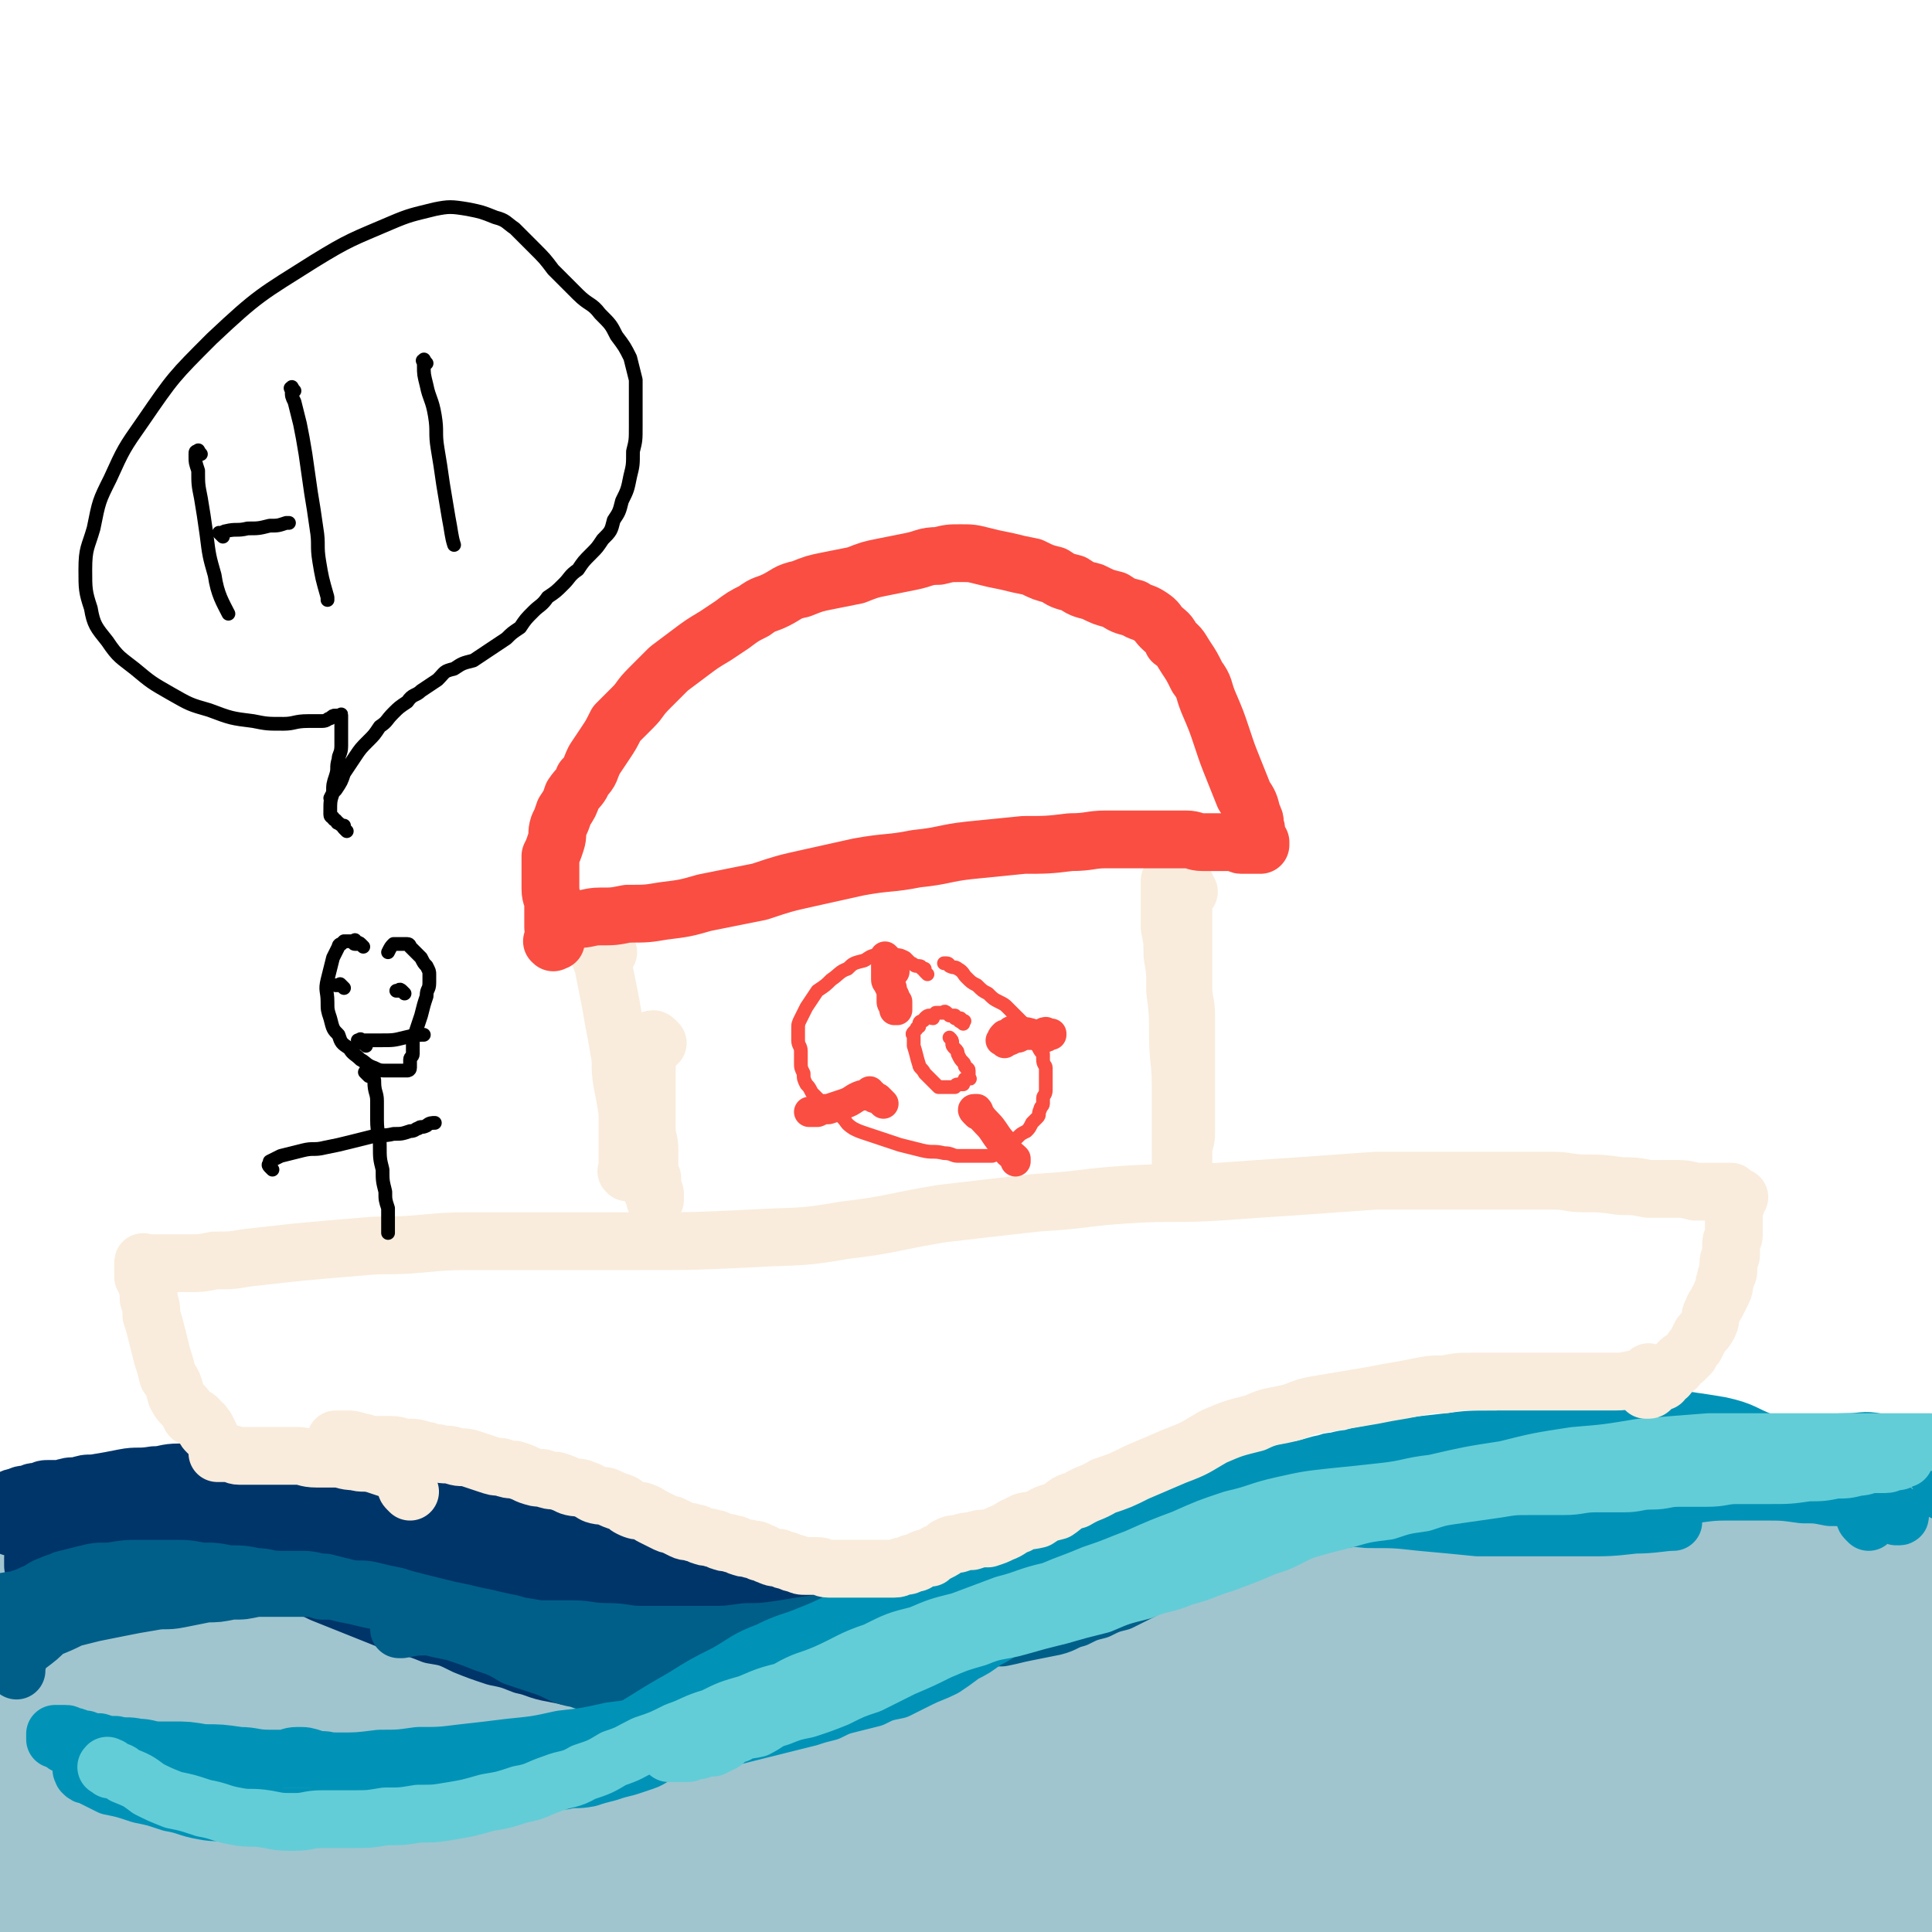<svg viewBox='0 0 702 702' version='1.1' xmlns='http://www.w3.org/2000/svg' xmlns:xlink='http://www.w3.org/1999/xlink'><g fill='none' stroke='#A0C5CF' stroke-width='70' stroke-linecap='round' stroke-linejoin='round'><path d='M17,659c-1,-1 -1,-1 -1,-1 -1,-1 0,-1 0,-1 1,0 1,0 1,-1 3,-4 2,-5 5,-8 4,-5 4,-5 9,-8 5,-3 5,-3 11,-6 5,-2 5,-2 10,-4 5,-1 5,-1 11,-1 6,0 6,0 11,0 5,0 5,0 10,1 4,0 4,0 7,1 3,0 3,1 6,2 3,1 3,1 5,2 3,1 3,1 6,3 4,1 4,1 7,3 4,1 4,1 7,2 4,1 4,1 7,2 4,1 4,1 7,2 4,1 4,1 7,2 3,1 3,1 6,3 4,1 4,1 7,2 3,1 3,1 6,2 3,1 3,1 5,2 3,1 3,1 6,2 4,1 4,1 7,2 4,1 4,1 7,3 5,1 5,1 9,2 5,1 5,1 11,2 5,1 5,1 10,2 5,1 5,2 10,3 5,1 5,1 11,2 5,1 5,1 11,3 5,1 5,1 10,2 6,1 6,1 11,2 5,1 5,1 11,2 6,1 6,0 13,1 7,0 7,0 13,1 8,0 8,0 15,1 8,0 8,0 16,0 9,0 9,-1 19,-2 8,-1 8,-1 17,-3 9,-1 9,-1 18,-3 9,-1 9,-2 18,-4 10,-1 10,-1 21,-3 9,-1 9,-2 18,-4 10,-2 11,-2 21,-4 9,-2 10,-1 19,-4 9,-2 9,-2 17,-4 11,-3 11,-3 21,-6 9,-3 9,-3 17,-7 10,-5 10,-5 20,-10 8,-4 9,-4 17,-7 10,-4 10,-4 19,-7 9,-4 9,-4 18,-6 8,-3 8,-3 17,-5 9,-1 9,-1 17,-2 7,-1 7,0 15,-1 5,0 5,0 10,-1 5,0 5,-1 10,-1 5,0 5,0 10,0 3,0 3,0 6,0 1,0 1,0 2,0 0,0 0,1 0,2 0,0 0,0 0,0 0,1 0,1 0,1 0,1 0,1 0,1 0,1 0,1 0,1 0,1 0,1 0,1 0,1 0,1 0,1 0,1 0,1 0,1 0,1 0,1 0,1 0,1 0,1 0,1 0,1 0,1 0,1 0,1 0,1 0,2 0,1 0,1 0,2 0,1 0,1 0,2 -1,0 -1,0 -3,1 -2,1 -2,1 -4,2 -2,1 -2,1 -4,2 -3,1 -3,1 -6,3 -4,2 -4,2 -7,4 -5,2 -5,2 -10,4 -6,2 -6,2 -12,5 -5,2 -5,2 -11,5 -5,2 -5,1 -11,4 -4,1 -4,2 -8,4 -5,1 -5,1 -9,2 -5,1 -5,1 -9,2 -4,1 -4,0 -8,1 -4,1 -4,1 -8,2 -4,0 -4,0 -7,1 -4,1 -4,1 -7,2 -4,1 -4,0 -7,1 -4,1 -4,1 -9,2 -4,1 -4,1 -8,2 -4,1 -4,0 -8,1 -4,1 -4,1 -7,2 -4,1 -4,0 -8,1 -5,1 -4,1 -9,3 -5,1 -5,0 -9,2 -4,1 -4,1 -8,3 -5,1 -5,1 -10,2 -5,1 -5,0 -10,1 -5,0 -5,0 -11,0 -5,0 -5,1 -10,1 -5,1 -5,1 -11,1 -6,0 -6,0 -12,0 -5,0 -5,1 -11,1 -6,1 -6,1 -12,1 -6,0 -6,0 -12,-1 -5,0 -5,0 -11,-1 -5,0 -5,0 -10,-1 -6,0 -6,0 -12,-1 -5,0 -5,0 -11,-1 -5,0 -5,0 -11,0 -5,0 -5,0 -9,0 -5,0 -5,1 -10,1 -5,0 -5,0 -10,0 -5,0 -5,0 -10,0 -4,0 -4,0 -9,0 -5,0 -5,-1 -10,-1 -5,0 -5,0 -11,0 -5,0 -5,0 -10,-1 -4,0 -4,0 -9,0 -5,0 -5,-1 -11,-1 -5,0 -5,0 -11,-1 -5,0 -5,0 -11,-1 -4,0 -4,0 -9,-1 -6,-1 -6,-2 -12,-3 -5,-1 -5,-1 -11,-2 -6,-1 -5,-1 -12,-2 -6,-1 -6,-1 -12,-1 -6,-1 -6,-1 -13,-1 -6,0 -6,0 -13,0 -7,0 -7,-1 -14,-1 -7,0 -7,0 -14,0 -6,0 -6,-1 -13,-1 -6,0 -6,0 -12,0 -7,0 -7,0 -14,0 -6,0 -6,0 -12,0 -6,0 -6,0 -12,0 -5,0 -5,0 -11,1 -5,1 -5,1 -10,2 -4,1 -4,1 -7,2 -3,1 -3,1 -5,2 -1,1 -1,1 -3,2 -1,1 -1,1 -2,3 0,1 0,1 -1,2 -1,1 -1,0 -2,1 -1,1 0,1 -1,2 0,0 0,0 0,1 -1,0 -1,0 -1,0 0,-1 0,-1 0,-2 0,0 0,0 0,-1 0,-1 0,-1 0,-2 0,-1 0,-1 0,-2 0,-1 0,-1 0,-2 0,-1 0,-1 1,-3 0,-1 0,-1 1,-2 1,-2 1,-2 2,-3 1,-3 1,-3 4,-6 1,-2 2,-2 4,-4 2,-2 1,-2 4,-4 2,-1 3,-1 5,-3 4,-1 4,-2 7,-4 5,-2 5,-2 10,-4 6,-2 6,-2 12,-5 7,-2 7,-2 14,-5 7,-1 7,-1 14,-3 6,-1 6,-1 12,-2 5,0 5,0 11,-1 5,0 5,0 10,0 5,0 5,0 9,0 5,0 5,1 10,1 4,0 4,0 9,1 4,0 4,0 9,1 4,0 4,0 8,1 3,0 3,0 6,1 3,1 3,1 6,3 3,1 3,1 6,3 2,1 1,1 3,2 3,1 3,1 6,3 2,1 2,1 5,3 3,1 3,1 6,3 3,1 3,1 6,3 2,1 2,1 5,2 4,1 4,1 7,3 4,1 4,1 9,2 5,1 5,1 10,2 5,1 5,1 10,2 6,1 6,0 12,1 6,0 6,1 12,1 7,0 7,0 15,0 7,0 7,0 14,0 8,0 8,-1 15,-2 8,-1 8,-1 15,-3 9,-2 9,-2 17,-5 8,-4 8,-4 16,-8 9,-5 9,-5 18,-9 9,-5 9,-5 18,-10 9,-5 9,-5 18,-9 9,-4 9,-4 18,-8 8,-4 8,-4 16,-8 8,-4 7,-4 15,-7 6,-3 7,-3 14,-5 7,-1 7,-1 15,-3 7,-1 7,-2 14,-3 9,-1 9,-1 17,-2 9,-1 9,-1 19,-2 8,-1 8,-1 17,-1 9,0 9,0 17,0 9,0 9,0 18,0 8,0 8,1 16,2 8,1 8,1 16,2 8,1 8,0 16,1 6,0 6,0 12,1 4,0 4,1 9,1 3,0 3,0 7,0 3,0 3,-1 6,-1 2,0 2,0 4,0 1,0 1,-1 3,-2 1,0 1,0 2,-1 1,0 1,0 2,-1 0,-1 0,-1 0,-1 0,-1 0,-1 0,-1 0,-1 -1,-1 -1,-1 -1,-1 -1,-1 -1,-1 -1,-1 -1,-1 -2,-1 -1,0 -1,0 -2,-1 -1,0 -1,-1 -2,-1 -2,-1 -2,-1 -4,-2 -2,-1 -2,-1 -5,-2 -5,-1 -5,-1 -9,-3 -5,-1 -5,-1 -11,-3 -6,-1 -6,-1 -13,-3 -8,-2 -8,-2 -16,-4 -8,-1 -8,-1 -16,-2 -8,-1 -8,-1 -15,-2 -7,0 -7,0 -14,0 -7,0 -7,-1 -14,-1 -7,0 -7,0 -14,0 -7,0 -7,1 -15,1 -7,0 -7,-1 -14,0 -7,0 -7,1 -15,2 -6,1 -6,1 -12,2 -8,1 -8,1 -15,3 -6,1 -6,1 -13,3 -7,1 -7,0 -14,2 -6,1 -6,2 -13,3 -6,1 -6,1 -12,2 -5,1 -5,1 -11,3 -6,1 -6,1 -12,2 -6,1 -6,1 -12,3 -6,2 -6,2 -12,4 -6,1 -6,1 -11,2 -7,2 -7,2 -14,4 -6,1 -6,2 -12,4 -6,1 -6,1 -12,3 -6,1 -6,1 -13,3 -7,1 -7,1 -14,3 -6,1 -6,1 -13,2 -7,1 -7,1 -14,1 -7,0 -7,0 -13,-1 -8,-1 -8,-1 -15,-3 -8,-1 -8,-1 -16,-4 -8,-1 -7,-2 -15,-4 -8,-2 -9,-1 -17,-4 -8,-2 -8,-2 -16,-4 -8,-3 -8,-3 -16,-5 -9,-3 -9,-2 -17,-5 -8,-2 -8,-2 -16,-4 -9,-1 -9,-1 -17,-3 -9,-2 -9,-2 -18,-4 -11,-1 -11,-1 -21,-2 -10,0 -10,0 -19,0 -11,0 -11,1 -22,2 -8,1 -8,0 -16,2 -6,1 -6,1 -12,4 -5,2 -5,2 -9,5 -4,2 -5,2 -8,5 -3,2 -3,2 -6,5 -1,1 -1,1 -3,3 -1,1 -1,1 -1,2 0,1 0,1 0,2 0,1 0,1 0,2 '/><path d='M599,667c-1,-1 -1,-1 -1,-1 -1,-1 0,0 0,0 2,1 3,1 5,2 6,2 6,2 12,4 7,1 7,1 14,3 9,2 9,2 17,4 9,1 9,1 18,2 7,0 7,0 14,0 6,0 6,0 13,-1 4,0 4,0 9,-1 2,0 2,0 4,-1 1,0 1,0 1,-1 0,0 0,0 0,-1 0,-1 0,-1 0,-1 0,-1 0,-1 0,-1 0,-1 0,-1 0,-1 0,0 0,0 0,-1 0,0 0,0 0,0 0,-1 0,-1 0,-1 0,0 0,1 0,1 -1,1 -1,0 -3,1 -3,1 -3,1 -6,3 -5,2 -5,2 -10,5 -7,3 -7,2 -14,5 -8,4 -8,4 -16,8 -7,3 -7,3 -15,5 -6,3 -6,3 -12,5 -5,1 -5,1 -10,3 -5,1 -5,1 -10,2 -5,1 -5,0 -10,1 -4,0 -4,0 -8,0 -4,0 -4,0 -8,-1 -4,0 -4,-1 -7,-2 -4,-1 -4,-1 -7,-2 -3,-1 -3,-2 -6,-3 -4,-1 -4,-1 -8,-2 -5,-1 -5,-1 -10,-2 -5,-1 -5,-1 -11,-1 -6,0 -6,0 -12,0 -5,0 -5,0 -11,0 -5,0 -5,0 -10,1 -6,0 -6,1 -12,1 -9,0 -14,0 -19,0 '/></g>
<g fill='none' stroke='#00356A' stroke-width='21' stroke-linecap='round' stroke-linejoin='round'><path d='M7,585c-1,-1 -1,-1 -1,-1 -1,-1 0,0 0,0 1,0 1,0 2,0 0,0 0,0 1,0 1,0 1,-1 2,-1 2,-1 2,0 5,-1 5,-1 5,-1 11,-2 6,-1 6,0 12,-1 7,-1 6,-1 12,-2 7,-1 7,-1 14,-2 6,-1 6,-1 12,-1 6,0 6,0 12,0 5,0 5,0 11,1 4,0 4,0 8,1 5,1 5,1 9,3 5,2 5,2 10,4 5,2 5,2 10,4 5,2 5,2 10,4 5,1 5,1 10,3 6,1 6,1 12,4 5,2 5,2 11,4 5,1 5,1 10,3 5,1 5,2 11,3 5,1 5,1 10,2 5,1 5,0 11,1 5,0 5,1 10,1 6,0 6,0 12,0 6,0 6,0 12,0 5,0 5,-1 11,-1 5,0 5,0 11,0 6,0 6,0 12,-1 5,0 5,0 11,-1 5,-1 5,-1 10,-2 6,-1 6,-1 12,-3 5,-1 5,-1 11,-3 5,-1 5,-1 10,-3 4,-1 4,-1 8,-3 4,-1 4,-1 8,-2 5,-1 5,-1 10,-3 4,-1 4,-1 9,-2 4,-1 4,-1 7,-2 4,-1 4,-1 7,-3 4,-1 4,-1 7,-3 5,-1 5,-1 9,-3 4,-1 4,-1 8,-3 4,-1 4,-1 8,-3 4,-1 3,-2 6,-4 3,-3 3,-3 6,-5 4,-3 4,-3 7,-5 4,-1 4,-1 7,-3 4,-1 4,-1 7,-3 2,-1 3,0 5,-1 1,-1 1,-1 3,-2 1,0 1,0 3,-1 1,0 1,0 3,-1 1,-1 1,-1 2,-2 1,0 1,0 2,0 0,0 0,0 1,-1 0,0 0,0 0,0 1,-1 1,-1 1,-1 0,0 0,0 0,0 0,-1 0,-1 0,-1 0,0 0,-1 0,-1 -1,0 -1,0 -1,0 -1,0 -1,-1 -2,-1 -1,0 -1,0 -2,0 -1,0 -1,0 -2,0 -1,0 -1,0 -2,0 -1,0 -1,0 -2,0 -1,0 -1,0 -3,0 -1,0 -1,1 -2,1 -1,0 -1,0 -3,0 -1,0 -1,0 -3,0 -1,0 -1,0 -2,0 -2,0 -2,0 -4,1 -1,0 -1,0 -3,1 -2,0 -2,0 -4,1 -2,0 -2,0 -4,1 -2,0 -2,0 -5,1 -3,0 -3,0 -6,1 -4,1 -4,1 -7,2 -5,1 -5,1 -9,3 -5,1 -5,1 -9,3 -4,1 -4,1 -7,2 -3,1 -3,1 -5,2 -3,1 -3,1 -6,3 -2,1 -2,1 -5,3 -3,1 -3,2 -6,3 -4,1 -4,1 -7,2 -3,1 -3,1 -6,2 -3,0 -3,0 -5,1 -2,0 -2,0 -5,1 -2,0 -2,0 -5,1 -2,0 -2,1 -4,1 -2,0 -2,0 -4,0 -3,0 -2,1 -5,1 -2,0 -2,0 -5,0 -3,0 -3,1 -6,1 -2,0 -2,0 -5,0 -2,0 -2,0 -4,0 -2,0 -2,1 -4,1 -1,0 -1,0 -3,0 -2,0 -2,0 -4,0 -2,0 -2,0 -4,0 -1,0 -1,0 -3,0 -2,0 -2,0 -4,0 -3,0 -3,0 -5,0 -3,0 -2,-1 -5,-1 -1,0 -1,0 -3,0 -1,0 -1,0 -3,0 -1,0 -1,0 -3,0 -1,0 -1,-1 -3,-1 -1,0 -1,0 -2,0 -1,0 -1,0 -3,0 -2,0 -2,0 -4,0 -2,0 -2,-1 -4,-1 -2,0 -2,0 -4,-1 -2,0 -2,0 -4,-1 -2,0 -2,0 -4,-1 -3,-1 -3,-1 -5,-2 -2,-1 -2,0 -4,-2 -2,-1 -2,-1 -4,-3 -2,-1 -2,-1 -5,-3 -3,-1 -3,-1 -6,-3 -4,-2 -5,-1 -9,-3 -4,-1 -4,-1 -7,-3 -4,-1 -4,-1 -7,-2 -3,0 -3,0 -6,-1 -3,-1 -3,-1 -6,-2 -3,-1 -3,-1 -6,-2 -4,-1 -4,-1 -8,-2 -4,-1 -4,0 -8,-1 -4,0 -4,0 -7,-1 -4,0 -4,0 -7,-1 -3,0 -3,0 -6,-1 -4,0 -4,0 -8,-1 -4,0 -4,0 -9,-1 -4,0 -4,0 -8,-1 -5,0 -5,0 -9,0 -4,0 -4,-1 -7,-1 -5,0 -5,0 -9,0 -5,0 -5,-1 -10,-1 -5,0 -5,0 -9,0 -5,0 -5,0 -9,0 -5,0 -5,1 -9,1 -6,1 -6,0 -11,1 -5,1 -5,1 -11,2 -3,0 -3,0 -6,1 -3,0 -3,0 -6,1 -2,0 -2,0 -4,0 -2,0 -2,0 -4,1 -2,0 -2,0 -4,1 -2,0 -2,0 -4,1 -1,0 -1,0 -3,1 -1,0 -1,0 -2,1 0,0 0,1 -1,1 -1,0 -1,0 -2,0 0,0 0,1 0,2 0,0 0,0 0,0 1,1 1,1 2,2 0,0 0,0 1,1 1,1 1,1 2,2 1,1 1,1 2,1 1,0 1,0 2,0 1,0 1,0 2,0 1,0 1,0 2,0 0,0 0,0 1,0 2,0 2,-1 4,-1 2,-1 2,-1 4,-1 4,0 4,0 7,0 5,0 5,0 10,0 6,0 6,-1 12,-1 6,0 7,0 13,0 8,0 8,0 15,0 7,0 7,0 14,0 5,0 5,0 11,0 5,0 5,1 11,1 5,0 5,0 10,0 5,0 5,0 11,1 5,0 5,0 9,1 5,0 5,0 9,1 5,1 5,0 10,2 5,1 4,2 9,4 5,1 5,1 9,3 4,1 4,2 7,4 3,1 3,2 6,4 3,1 3,1 6,3 4,2 4,2 8,4 4,1 4,1 7,3 4,1 4,1 8,3 3,1 3,1 6,2 4,1 4,2 7,3 4,1 4,0 8,1 5,0 5,0 10,1 4,1 4,0 8,1 4,0 4,1 8,1 4,0 4,1 7,1 4,0 4,0 7,0 5,0 5,1 9,1 5,0 5,0 9,0 4,0 4,0 8,0 4,0 4,0 8,0 4,0 4,0 8,0 5,0 5,1 10,1 5,0 5,0 9,-1 5,-1 5,-1 9,-2 4,0 4,0 8,-1 5,-1 5,-1 10,-2 5,-1 5,-1 9,-2 4,-1 4,-1 8,-3 4,-1 4,-1 7,-3 4,-1 3,-2 6,-4 4,-2 4,-2 7,-4 3,-1 4,-1 6,-3 3,-1 3,-1 6,-4 1,-1 1,-1 3,-3 1,-1 1,-1 2,-2 1,-1 2,0 3,-1 1,-1 0,-1 1,-2 1,0 1,0 2,-1 1,0 1,0 2,-1 0,0 0,0 1,-1 0,0 0,0 0,0 1,-1 0,-1 0,-1 0,0 0,0 -1,0 -1,0 -1,0 -2,0 -1,0 -1,0 -2,0 -1,0 -1,0 -3,0 -2,1 -2,1 -4,2 -2,1 -2,1 -4,2 -2,1 -2,1 -4,2 -3,1 -3,1 -5,2 -3,1 -3,1 -5,2 -3,1 -3,1 -5,2 -4,1 -4,1 -7,2 -4,1 -4,1 -7,2 -5,1 -5,1 -10,2 -4,1 -4,1 -8,2 -4,1 -4,0 -8,1 -3,1 -3,1 -6,2 -3,0 -3,0 -6,1 -3,0 -3,0 -6,1 -3,0 -3,1 -6,1 -4,0 -4,0 -7,0 -4,0 -4,1 -7,1 -3,0 -3,0 -6,0 -4,0 -4,1 -7,1 -4,0 -4,0 -7,0 -4,0 -4,0 -8,0 -5,0 -5,0 -9,0 -4,0 -4,1 -7,1 -4,0 -4,0 -7,0 -4,0 -4,0 -7,0 -4,0 -4,0 -7,0 -4,0 -4,-1 -7,-1 -4,0 -4,0 -7,0 -3,0 -3,0 -6,0 -4,0 -4,-1 -7,-1 -3,0 -3,0 -6,0 -3,0 -3,-1 -6,-1 -4,0 -4,0 -7,-1 -4,0 -4,0 -7,-1 -3,0 -3,0 -6,-1 -3,0 -3,0 -6,-1 -3,0 -3,0 -5,-1 -2,0 -2,0 -5,-1 -2,0 -2,0 -5,-1 -3,-1 -3,-1 -5,-2 -3,-1 -3,-1 -6,-2 -3,0 -3,0 -6,-1 -2,0 -2,-1 -4,-2 -2,-1 -2,-1 -4,-2 -2,-1 -2,-1 -4,-2 -2,-1 -2,-1 -4,-2 -3,-1 -3,-1 -5,-2 -4,-1 -4,-1 -8,-2 -4,-1 -4,-1 -8,-2 -4,-1 -4,0 -8,-1 -4,0 -4,-1 -8,-1 -4,0 -4,0 -8,0 -5,0 -5,-1 -10,-1 -4,0 -5,0 -9,0 -5,0 -5,0 -9,0 -4,0 -4,0 -8,0 -4,0 -4,0 -8,0 -5,0 -5,0 -10,0 -5,0 -5,0 -9,0 -3,0 -3,0 -5,1 -2,0 -2,0 -4,1 -1,1 -1,1 -3,2 -1,0 -1,0 -2,1 -1,1 -1,1 -2,2 -1,1 -1,1 -3,2 -1,0 -1,0 -2,1 -1,1 -1,1 -2,2 0,0 0,0 0,1 0,1 0,1 0,2 0,0 0,0 1,0 0,0 0,1 1,1 0,0 0,1 1,1 1,0 1,0 3,-1 1,0 1,0 3,-1 2,0 3,0 5,-1 4,-1 4,-1 8,-3 5,-1 5,-1 11,-3 7,-1 7,-1 14,-2 9,-1 9,-1 18,-1 9,0 9,0 17,1 7,0 7,1 13,2 5,1 5,1 10,2 5,1 5,1 11,2 4,1 4,0 9,1 4,1 4,0 8,1 3,0 3,0 6,1 3,0 3,0 6,1 4,0 4,0 8,1 4,0 4,0 8,1 4,0 4,0 7,1 4,1 4,1 7,2 4,1 4,1 7,2 3,1 3,1 6,2 3,1 3,1 6,2 3,1 3,1 6,3 2,1 2,1 4,2 2,1 2,1 4,2 1,0 1,0 2,1 0,0 0,0 1,0 1,1 1,1 2,2 0,0 0,0 0,0 1,0 1,0 2,0 0,0 0,0 0,0 0,0 0,0 0,0 1,0 1,0 2,0 0,0 0,0 0,0 0,0 0,0 0,0 0,0 0,0 0,0 1,0 0,0 0,0 0,-1 0,0 -1,0 -1,0 -1,0 -2,0 -1,0 -1,0 -3,0 -2,0 -2,0 -4,0 -3,0 -3,1 -6,1 -4,0 -4,0 -7,0 -3,0 -3,0 -6,0 -2,0 -2,0 -4,0 -2,0 -2,-1 -4,-1 -2,-1 -2,0 -4,-1 -3,-1 -2,-1 -5,-2 -4,-1 -4,-1 -8,-2 -4,-1 -4,-1 -7,-2 -3,-1 -4,0 -7,-1 -2,0 -2,0 -5,-1 -2,0 -2,0 -4,-1 -1,0 -1,0 -2,-1 0,0 -1,0 -1,-1 0,0 0,0 0,-1 0,0 0,0 0,0 0,0 0,0 0,0 0,0 0,-1 1,-1 0,0 0,0 1,0 1,0 1,0 2,0 1,0 1,0 3,0 2,0 2,0 4,0 2,0 2,0 4,0 3,0 3,-1 5,-1 3,0 3,0 5,0 2,0 2,0 4,0 1,0 1,0 3,0 1,0 1,0 2,0 1,0 1,1 2,1 0,0 0,0 1,0 1,1 1,1 2,2 0,0 0,0 1,0 1,0 1,0 2,1 1,0 1,0 2,0 1,0 1,1 2,1 1,0 1,0 2,0 1,0 1,0 2,0 1,0 1,0 2,0 1,0 1,0 2,0 1,0 1,0 2,0 0,0 0,1 1,1 3,0 3,-1 5,-1 1,0 1,0 1,0 '/><path d='M261,595c-1,-1 -1,-1 -1,-1 -1,-1 -1,0 -1,0 0,0 0,-1 -1,-1 -1,-1 -2,0 -3,-1 -3,-1 -3,-1 -6,-3 -4,-1 -4,0 -7,-2 -4,-1 -4,-2 -8,-4 -5,-2 -5,-1 -10,-4 -6,-2 -5,-2 -11,-5 -5,-3 -5,-3 -11,-6 -4,-3 -4,-3 -9,-6 -4,-2 -4,-2 -7,-4 -3,-1 -3,-2 -5,-3 -2,-1 -2,-1 -5,-1 -1,0 -1,0 -2,1 -1,0 -1,0 -1,1 0,0 0,0 0,0 '/></g>
<g fill='none' stroke='#005F89' stroke-width='21' stroke-linecap='round' stroke-linejoin='round'><path d='M6,607c-1,-1 -1,-1 -1,-1 -1,-1 0,0 0,0 0,0 0,0 0,0 0,-1 0,-1 0,-1 0,-1 0,-1 0,-1 1,0 1,0 1,0 1,0 0,-1 0,-1 0,-1 0,-1 0,-1 0,-1 0,-1 1,-1 2,-2 1,-2 3,-3 4,-3 4,-3 7,-6 5,-2 5,-2 9,-4 4,-1 4,-1 8,-2 5,-1 5,-1 10,-2 5,-1 5,-1 11,-2 5,-1 5,0 10,-1 5,-1 5,-1 10,-2 4,0 4,0 9,-1 5,0 4,0 9,-1 4,0 4,0 8,0 5,0 5,0 9,0 4,0 4,0 7,1 4,0 4,0 8,1 5,1 5,1 9,2 5,1 5,1 9,2 5,1 5,1 9,2 5,1 5,1 9,2 6,1 6,1 12,2 5,1 5,0 11,1 6,1 6,1 12,2 6,0 6,0 12,0 6,0 6,1 13,1 6,0 6,1 12,1 6,0 6,0 13,0 6,0 6,0 12,0 6,0 6,0 13,-1 6,0 6,0 13,-1 6,-1 6,-1 13,-2 6,-1 6,-1 12,-2 6,-1 6,-1 12,-2 6,-1 6,-2 12,-3 6,-1 6,0 12,-1 6,-1 6,-1 12,-2 5,-1 5,-1 11,-3 5,-1 5,-1 10,-2 5,-1 5,-1 10,-3 5,-1 5,-2 9,-4 4,-1 4,-2 7,-4 4,-1 4,-1 7,-3 4,-1 4,-1 7,-3 3,-1 4,-1 6,-3 3,-1 3,-1 5,-3 2,-1 2,-1 4,-2 1,0 1,0 2,-1 1,-1 1,-1 3,-2 1,-1 1,-1 3,-2 1,0 1,0 2,-1 1,0 1,0 2,-1 1,0 1,0 2,0 0,0 0,0 0,0 1,0 1,0 1,0 0,0 0,0 0,0 0,1 0,1 0,1 0,1 0,1 -1,2 0,0 -1,0 -1,1 -1,1 -1,1 -2,2 -1,1 -1,1 -3,3 -1,2 -1,2 -3,4 -1,3 -1,3 -4,5 -2,3 -2,3 -5,6 -4,3 -4,3 -7,5 -4,3 -4,3 -7,6 -4,2 -4,2 -8,4 -4,1 -4,1 -8,3 -4,1 -4,1 -8,3 -4,1 -4,2 -8,3 -5,1 -5,1 -10,2 -5,1 -4,1 -9,2 -4,0 -4,0 -8,1 -4,0 -4,0 -7,1 -4,1 -4,1 -7,1 -4,1 -4,1 -7,1 -4,1 -4,0 -7,1 -4,1 -4,1 -8,2 -3,0 -3,0 -6,1 -4,0 -4,0 -7,1 -3,1 -3,1 -6,2 -4,1 -4,0 -8,1 -4,1 -4,1 -7,2 -4,0 -4,0 -7,0 -3,0 -3,0 -6,0 -2,0 -2,0 -4,0 -3,0 -3,0 -5,0 -3,0 -3,-1 -6,-1 -3,0 -3,0 -6,-1 -4,0 -4,0 -8,-1 -3,0 -3,0 -6,-1 -3,-1 -3,-1 -6,-2 -3,-1 -3,-1 -6,-2 -4,-1 -4,-1 -7,-3 -5,-1 -5,-1 -9,-2 -4,-1 -4,-1 -8,-2 -5,-1 -5,-1 -9,-2 -4,-1 -4,-1 -7,-2 -5,-1 -5,-1 -9,-2 -5,-1 -5,-1 -9,-2 -5,-1 -5,-1 -9,-2 -4,-1 -4,-1 -8,-2 -4,-1 -4,-1 -7,-2 -5,-1 -5,-1 -9,-2 -4,-1 -5,0 -9,-1 -4,-1 -4,-1 -8,-2 -4,0 -4,-1 -8,-1 -4,0 -4,0 -8,0 -5,0 -5,-1 -9,-1 -5,-1 -5,-1 -10,-1 -5,-1 -5,-1 -10,-1 -5,-1 -5,-1 -11,-1 -5,0 -5,0 -11,0 -5,0 -5,0 -11,1 -5,0 -5,0 -9,1 -4,1 -4,1 -8,2 -2,1 -3,1 -5,2 -3,1 -3,2 -6,3 -2,1 -2,1 -5,2 -2,1 -2,0 -5,1 -2,0 -2,0 -4,1 -1,0 -1,1 -1,2 '/><path d='M272,623c-1,-1 -1,-1 -1,-1 -1,-1 -1,0 -1,0 0,0 0,0 0,0 -2,0 -2,0 -3,0 -3,-1 -3,-1 -5,-2 -4,-1 -4,0 -8,-1 -6,-1 -6,-1 -11,-2 -5,-1 -5,-1 -11,-2 -5,-1 -5,-1 -11,-3 -5,-1 -6,0 -11,-2 -6,-1 -6,-2 -11,-4 -6,-2 -6,-2 -12,-4 -5,-3 -5,-3 -11,-5 -5,-2 -5,-2 -11,-4 -5,-1 -5,-1 -9,-2 -5,0 -5,0 -10,1 0,0 0,0 -1,0 '/></g>
<g fill='none' stroke='#0093B7' stroke-width='21' stroke-linecap='round' stroke-linejoin='round'><path d='M31,644c-1,-1 -1,-2 -1,-1 -1,0 0,0 0,1 0,0 0,0 0,0 1,1 1,1 2,1 4,2 4,2 8,4 5,1 5,1 11,3 5,1 5,1 11,3 6,1 6,2 12,3 5,1 5,0 10,1 6,1 6,1 12,1 5,0 5,0 10,0 5,0 5,0 9,0 5,0 5,0 10,-1 5,0 5,0 11,-1 6,0 6,0 12,-1 6,-1 6,-1 13,-3 7,-1 7,-1 15,-3 6,-1 6,-1 13,-4 7,-2 7,-2 14,-5 8,-4 8,-3 16,-7 7,-4 7,-5 14,-9 8,-5 8,-5 15,-9 8,-5 8,-5 16,-9 7,-4 7,-5 15,-8 8,-4 8,-3 15,-6 8,-3 8,-4 15,-6 8,-3 8,-3 16,-5 8,-2 8,-1 16,-4 8,-2 8,-2 16,-4 9,-3 9,-3 18,-6 9,-3 9,-4 18,-6 9,-3 9,-2 18,-5 8,-2 8,-2 16,-4 9,-1 9,-2 17,-3 9,-1 9,-1 17,-1 8,0 8,0 17,1 9,0 9,0 19,1 10,0 10,0 19,1 11,1 11,1 21,2 10,0 10,0 20,0 10,0 10,0 19,0 9,0 9,0 18,-1 7,0 10,-1 14,-1 '/><path d='M679,553c-1,-1 -1,-1 -1,-1 -1,-1 0,-1 0,-1 0,-1 0,-1 0,-1 0,-1 0,-1 0,-2 0,0 0,-1 0,-1 0,0 -1,0 -1,0 -1,-1 -1,-1 -1,-1 -4,-2 -4,-2 -7,-3 -5,-1 -5,-1 -9,-3 -5,-1 -5,-1 -10,-3 -5,-1 -5,-1 -9,-4 -5,-2 -4,-2 -9,-5 -4,-1 -5,-1 -9,-3 -4,-1 -4,-1 -7,-2 -4,-1 -4,0 -7,-1 -4,-1 -4,-1 -8,-1 -3,0 -3,0 -6,0 -4,0 -4,0 -7,0 -4,0 -4,-1 -7,-1 -4,0 -4,1 -8,1 -5,0 -5,1 -10,1 -4,0 -4,0 -9,0 -5,0 -5,0 -9,1 -5,0 -5,0 -9,1 -5,0 -5,0 -10,1 -5,1 -5,1 -10,2 -4,0 -4,0 -8,1 -4,0 -4,0 -8,1 -4,0 -4,0 -7,1 -4,0 -4,0 -8,1 -3,0 -3,1 -6,2 -3,0 -3,0 -6,1 -2,0 -2,0 -5,1 -1,0 -1,0 -3,1 -1,0 -1,0 -2,1 0,0 -1,0 -1,0 0,0 0,1 0,1 0,0 1,0 1,0 0,0 0,1 1,1 0,0 0,0 1,0 1,0 1,1 3,1 1,0 1,0 3,0 2,0 2,0 4,0 4,0 4,0 7,0 5,0 5,0 9,0 5,0 5,1 11,2 6,1 6,1 13,2 6,1 6,1 12,2 6,1 6,1 13,1 7,0 7,0 14,0 7,0 7,0 14,0 7,0 7,0 14,-1 7,0 7,0 15,-1 7,-1 7,-1 15,-2 7,0 7,-1 15,-1 7,0 7,0 14,0 7,0 7,0 14,1 5,0 5,0 10,1 4,0 4,0 8,1 2,0 2,0 4,1 1,0 1,0 3,0 1,0 1,0 3,1 1,0 1,0 2,1 1,0 1,0 2,1 1,1 1,1 2,2 0,0 0,-1 0,-1 1,0 2,1 1,1 0,0 0,0 -1,-1 0,0 0,0 -1,-1 0,0 0,0 -1,-1 -1,-1 -1,0 -2,-1 -2,-1 -2,-1 -4,-3 -3,-2 -2,-2 -5,-4 -5,-3 -5,-3 -9,-5 -6,-3 -6,-3 -11,-6 -7,-3 -7,-3 -15,-5 -8,-3 -7,-4 -16,-6 -6,-1 -6,-1 -13,-2 -5,-1 -5,-1 -11,-1 -5,0 -5,0 -10,1 -5,0 -5,0 -11,1 -5,1 -5,1 -10,2 -5,1 -5,1 -9,3 -4,1 -4,1 -7,3 -3,1 -3,1 -6,2 -3,0 -3,0 -6,1 -3,0 -2,0 -5,1 -3,1 -3,0 -6,1 -3,0 -3,0 -6,1 -2,0 -2,1 -5,1 -2,0 -2,0 -4,0 -2,0 -2,0 -4,1 -1,0 -1,0 -2,0 -1,0 -1,0 -1,0 -1,0 -1,0 -2,0 0,0 0,0 0,1 0,0 0,0 0,0 1,1 1,0 2,0 2,0 2,0 4,0 2,0 2,0 4,0 2,0 3,0 5,0 4,0 4,1 8,1 5,0 5,0 10,0 4,0 4,1 8,1 5,0 5,0 9,0 5,0 5,1 9,1 5,0 5,0 9,0 4,0 4,1 8,1 4,0 4,-1 7,-1 3,0 3,0 5,0 1,0 1,0 2,-1 1,0 1,0 2,-1 0,0 0,-1 0,-1 1,-1 2,-1 2,-1 0,-1 -1,-2 -2,-2 -1,0 -1,0 -2,0 -2,0 -2,0 -4,0 -2,0 -2,0 -5,0 -4,0 -4,0 -7,1 -5,1 -5,1 -10,2 -5,1 -5,0 -11,1 -5,1 -4,1 -9,2 -5,1 -5,0 -9,1 -5,0 -5,0 -9,0 -4,0 -4,1 -9,1 -4,0 -4,0 -9,0 -4,0 -5,0 -9,1 -5,1 -5,1 -10,2 -5,1 -5,1 -10,2 -5,1 -5,0 -10,2 -5,1 -4,1 -9,3 -4,1 -4,1 -8,2 -5,1 -5,1 -10,3 -5,1 -5,1 -9,3 -5,1 -5,1 -9,4 -4,1 -4,2 -7,4 -4,1 -4,1 -8,3 -4,1 -4,2 -8,4 -4,2 -4,2 -8,4 -4,2 -4,2 -8,4 -4,1 -4,1 -8,3 -4,1 -4,2 -8,4 -5,2 -5,2 -10,4 -4,3 -4,3 -8,5 -4,3 -4,3 -8,5 -4,3 -4,3 -7,5 -4,2 -5,2 -9,4 -4,2 -4,2 -8,4 -5,1 -5,1 -9,3 -4,1 -4,1 -8,2 -4,1 -4,1 -8,3 -4,1 -4,1 -7,2 -4,1 -4,1 -8,2 -4,1 -4,1 -8,2 -4,1 -4,1 -8,2 -4,1 -4,1 -7,2 -4,1 -4,0 -7,1 -4,1 -4,2 -8,3 -4,1 -4,0 -8,1 -3,1 -3,2 -6,3 -3,1 -3,1 -6,2 -4,1 -4,1 -7,2 -4,1 -4,1 -7,2 -5,1 -5,0 -9,1 -4,0 -4,1 -7,1 -4,0 -4,1 -8,1 -4,0 -4,0 -7,0 -4,0 -4,-1 -8,-1 -4,0 -4,0 -8,0 -4,0 -4,-1 -7,-1 -4,0 -4,0 -7,0 -3,0 -3,-1 -6,-1 -4,0 -4,0 -7,0 -4,-1 -4,-1 -7,-2 -4,-1 -4,-1 -7,-2 -3,-1 -3,-1 -6,-2 -3,-1 -3,0 -6,-1 -3,-1 -3,-1 -6,-1 -3,0 -3,1 -5,1 -3,0 -3,1 -6,1 -4,0 -4,0 -7,0 -3,0 -3,-1 -6,-1 -4,-1 -4,-1 -7,-1 -3,0 -3,0 -6,-1 -3,0 -3,0 -6,-1 -4,0 -4,0 -7,0 -4,0 -4,-1 -8,-1 -4,-1 -4,0 -8,-1 -3,0 -3,0 -6,-1 -3,0 -3,0 -5,-1 -1,0 -1,0 -2,0 -1,0 -1,-1 -2,-1 -1,0 -1,0 -2,0 0,0 0,-1 -1,-1 -1,0 -1,0 -1,0 -1,0 -1,0 -1,0 -1,0 -1,0 -1,0 -1,0 -1,0 -1,0 0,0 0,1 0,1 0,1 0,1 0,1 0,0 1,0 2,0 0,0 0,0 1,1 0,0 0,1 1,1 1,0 1,0 2,0 0,0 0,0 0,0 1,0 1,0 2,0 0,0 0,0 1,0 1,0 1,1 3,1 2,0 2,0 4,0 2,0 2,0 4,0 3,0 3,0 6,0 4,0 4,1 8,1 5,0 5,0 9,0 5,0 5,0 11,1 6,0 6,0 13,1 5,0 5,1 11,1 6,0 6,0 12,0 6,0 6,1 13,1 7,0 7,0 15,-1 7,0 7,0 14,-1 8,0 8,0 16,-1 9,-1 9,-1 17,-2 10,-1 10,-1 19,-3 9,-1 9,-1 18,-3 8,-1 8,-1 16,-3 9,-1 9,-2 18,-4 7,-2 7,-2 15,-4 8,-2 8,-1 15,-4 8,-2 8,-2 15,-5 6,-3 6,-3 13,-6 6,-4 6,-4 13,-7 6,-3 6,-3 13,-5 6,-3 6,-3 12,-6 5,-3 5,-3 11,-6 6,-2 6,-1 12,-4 6,-2 6,-2 11,-5 5,-2 5,-2 10,-4 5,-1 6,-2 11,-3 5,-1 6,-1 11,-2 5,-1 5,-1 11,-2 5,-1 5,0 10,-1 5,-1 5,-1 11,-2 5,0 5,0 10,-1 4,0 4,0 8,-1 4,-1 4,0 7,-1 4,0 4,-1 7,-1 3,0 3,0 6,0 3,0 3,-1 6,-1 3,0 3,0 5,0 1,0 1,0 2,0 0,0 0,0 1,0 0,0 0,-1 1,-1 0,0 1,0 1,0 0,0 0,0 0,0 1,-1 0,-1 1,-1 1,-1 1,0 1,0 0,0 0,0 0,0 1,0 0,0 0,0 -1,-1 -1,0 -2,0 -1,0 -1,0 -2,0 -2,0 -2,0 -4,0 -2,0 -2,0 -4,1 -4,0 -4,0 -7,1 -4,1 -4,1 -7,2 -4,1 -4,1 -7,2 -3,1 -3,1 -6,2 -4,1 -4,1 -7,2 -3,1 -3,1 -6,3 -4,1 -4,1 -8,3 -5,1 -5,1 -9,3 -4,1 -4,1 -8,3 -5,1 -5,1 -9,3 -4,1 -5,1 -9,3 -5,2 -5,2 -9,4 -5,1 -5,1 -9,3 -4,1 -4,2 -8,3 -5,1 -5,0 -9,1 -5,1 -5,1 -9,2 -4,1 -4,1 -8,2 -4,1 -4,1 -7,3 -3,1 -3,1 -6,2 -3,1 -3,0 -6,1 -2,0 -2,0 -5,0 -2,0 -2,1 -4,1 -2,0 -2,0 -4,0 -1,0 -1,0 -2,0 -1,0 -1,0 -2,-1 0,-1 0,-1 0,-2 0,-1 0,-1 0,-2 0,-1 0,-1 1,-2 1,-1 1,-1 2,-2 1,-1 1,-1 2,-2 2,-1 2,-1 5,-3 2,-1 2,-1 5,-3 2,-1 2,-1 5,-2 3,-1 2,-1 5,-3 3,-1 3,-1 6,-3 5,-2 5,-2 9,-4 4,-2 4,-2 9,-4 5,-2 5,-2 10,-4 5,-2 5,-2 10,-4 5,-2 5,-2 10,-4 6,-2 6,-2 13,-4 6,-2 6,-2 12,-4 6,-2 6,-2 13,-4 7,-1 7,-1 14,-3 6,-2 6,-2 13,-4 6,-1 6,-1 13,-3 7,-1 7,-1 14,-3 7,-1 7,-2 15,-3 8,-1 8,-1 17,-2 8,-1 8,-1 16,-1 10,0 10,0 19,0 10,0 10,1 19,1 10,1 10,1 19,1 10,1 10,1 20,1 10,0 10,0 20,0 9,0 9,0 18,-1 7,0 7,-1 14,-1 6,0 6,-1 11,0 6,1 6,1 11,3 5,2 6,2 9,6 4,3 3,7 4,9 '/></g>
<g fill='none' stroke='#63CDD7' stroke-width='21' stroke-linecap='round' stroke-linejoin='round'><path d='M40,643c-1,-1 -2,-1 -1,-1 0,-1 0,0 1,0 0,0 0,1 1,1 2,1 2,0 4,2 5,2 5,2 9,5 4,2 4,2 9,4 5,1 5,1 11,3 6,1 6,2 12,3 5,1 5,0 11,1 5,1 5,1 10,1 5,0 5,-1 10,-1 5,0 5,0 11,0 6,0 6,0 12,-1 6,0 6,0 12,-1 6,0 6,0 12,-1 6,-1 6,-1 13,-3 6,-1 6,-1 12,-3 6,-1 6,-2 12,-4 5,-2 6,-1 11,-4 6,-2 6,-2 11,-5 6,-2 5,-2 11,-5 6,-2 6,-2 12,-5 6,-2 6,-3 13,-5 6,-3 6,-3 13,-5 7,-3 7,-3 15,-5 7,-3 7,-3 14,-6 9,-4 9,-5 17,-8 8,-4 8,-4 16,-6 7,-3 7,-3 15,-5 8,-3 8,-3 16,-6 8,-2 8,-3 17,-5 7,-3 8,-3 15,-6 9,-3 8,-3 16,-6 9,-4 9,-4 17,-7 9,-4 9,-4 18,-7 9,-2 9,-3 18,-5 9,-2 9,-2 18,-3 10,-1 10,-1 19,-2 9,-1 9,-2 18,-3 10,-1 10,0 19,-1 9,-1 9,-1 17,-2 10,0 10,0 20,0 7,0 7,0 15,-1 9,0 9,0 18,-1 8,0 8,0 17,-1 8,-1 8,-1 16,-2 7,0 7,0 14,-1 5,0 5,0 11,0 4,0 4,0 7,0 2,0 2,0 4,0 1,0 1,-1 2,-1 1,0 1,0 2,0 1,0 1,0 2,0 1,0 1,0 2,0 0,0 0,0 1,0 1,0 1,0 2,0 0,0 0,0 1,0 0,0 0,0 0,0 1,0 1,0 1,0 0,0 0,1 0,1 0,0 0,0 -1,0 0,0 0,0 0,0 -1,1 -1,1 -2,1 0,0 0,0 -1,0 -1,0 -1,1 -3,1 -2,0 -2,0 -4,0 -3,0 -3,1 -6,1 -4,1 -4,1 -8,1 -5,1 -5,1 -10,1 -7,1 -7,1 -14,1 -6,0 -6,0 -12,0 -5,0 -5,1 -11,1 -5,0 -5,0 -10,0 -5,0 -5,1 -10,1 -5,0 -5,1 -10,1 -5,0 -5,0 -10,0 -6,0 -6,1 -12,1 -6,0 -6,0 -12,0 -6,0 -6,0 -12,1 -7,1 -7,1 -14,2 -7,1 -7,1 -13,3 -7,1 -7,1 -13,3 -8,1 -8,1 -15,3 -8,2 -8,2 -15,4 -7,3 -7,4 -14,6 -7,3 -7,3 -15,6 -7,2 -7,3 -15,5 -7,3 -8,2 -15,5 -8,2 -8,2 -15,5 -8,2 -8,2 -15,4 -8,2 -8,2 -15,4 -7,2 -8,1 -15,4 -7,2 -7,2 -14,5 -6,3 -6,3 -13,6 -6,3 -6,3 -12,6 -6,2 -6,2 -12,5 -5,2 -5,2 -11,4 -5,1 -5,1 -10,3 -4,1 -4,2 -8,4 -4,1 -4,0 -7,2 -3,1 -3,1 -5,3 -2,1 -2,1 -4,2 -2,0 -2,0 -5,1 -1,0 -1,0 -2,0 -1,0 -1,1 -2,1 -1,0 -1,0 -2,0 -1,0 -1,0 -2,0 0,0 0,0 -1,0 -1,0 -1,0 -1,0 -1,0 -1,0 -1,0 1,0 1,-1 2,-1 1,-1 1,-1 2,-1 1,-1 1,-1 2,-1 2,-1 2,-1 4,-2 2,-1 2,-1 4,-3 4,-2 4,-2 8,-4 5,-2 5,-2 9,-4 6,-4 6,-4 12,-7 7,-4 7,-3 14,-6 9,-4 9,-5 18,-8 10,-4 10,-4 21,-7 12,-4 12,-4 24,-7 13,-5 13,-5 27,-10 16,-5 16,-5 32,-10 18,-6 18,-6 36,-11 17,-5 17,-5 34,-9 14,-4 14,-4 29,-7 13,-3 13,-3 26,-5 12,-3 12,-3 25,-5 12,-1 12,-1 24,-3 12,-1 12,-1 25,-2 12,0 12,0 25,0 11,0 11,0 23,0 10,0 10,0 20,0 6,0 8,0 12,0 '/></g>
<g fill='none' stroke='#F9ECDC' stroke-width='21' stroke-linecap='round' stroke-linejoin='round'><path d='M76,521c-1,-1 -1,-1 -1,-1 -1,-1 0,-1 0,-1 0,0 -1,0 -1,-1 0,0 0,0 0,0 0,-1 -1,-1 -1,-1 -1,0 0,-1 -1,-1 0,0 0,-1 -1,-1 -1,0 -1,0 -1,0 -1,0 -1,-1 -1,-1 -2,-4 -3,-3 -5,-7 -1,-4 -1,-4 -3,-7 -1,-4 -1,-4 -2,-7 -1,-4 -1,-4 -2,-8 -1,-4 -1,-4 -2,-7 0,-3 0,-3 -1,-6 0,-3 0,-3 -1,-6 0,-1 0,-1 -1,-2 0,-1 0,-1 0,-2 0,-1 0,-1 0,-1 0,-1 0,-1 0,-1 0,-1 0,-1 0,-1 0,-1 0,0 1,0 1,0 1,0 2,0 1,0 1,0 3,0 2,0 2,0 4,0 3,0 3,0 6,0 5,0 5,0 10,-1 6,0 6,0 12,-1 9,-1 9,-1 18,-2 11,-1 11,-1 23,-2 10,-1 10,0 21,-1 11,-1 11,-1 23,-1 12,0 12,0 23,0 17,0 17,0 34,0 20,0 20,0 41,-1 17,-1 17,0 34,-3 17,-2 17,-3 35,-6 17,-2 17,-2 35,-4 17,-1 17,-2 33,-3 16,-1 17,0 33,-1 14,-1 14,-1 29,-2 14,-1 14,-1 28,-2 11,0 11,0 23,0 9,0 9,0 19,0 5,0 5,0 11,0 5,0 5,0 11,0 6,0 6,1 12,1 6,0 6,0 13,1 5,0 5,0 10,1 5,0 5,0 10,0 3,0 3,0 7,1 3,0 3,0 6,0 1,0 1,0 3,0 1,0 1,0 2,0 1,0 1,0 2,0 0,0 0,1 0,1 0,0 0,0 0,0 1,0 1,0 1,0 1,0 0,1 1,1 0,0 0,0 1,0 0,0 -1,0 -1,1 0,1 0,1 0,1 0,1 -1,1 -1,2 0,1 0,1 0,2 0,1 0,1 0,3 0,1 0,1 0,2 0,1 0,1 0,3 0,1 -1,1 -1,3 0,2 0,2 0,4 0,1 -1,1 -1,3 0,1 0,1 0,3 0,1 -1,1 -1,3 -1,2 0,2 -1,4 -1,2 -1,2 -2,4 -1,2 -1,1 -2,4 -1,1 0,2 -1,4 -1,2 -1,2 -3,4 -1,2 -1,2 -2,4 -1,1 -1,1 -2,3 -1,1 -1,1 -2,2 -1,0 -1,0 -2,1 -1,1 0,1 -1,2 -1,1 -1,0 -2,1 0,0 0,0 -1,1 0,0 0,1 0,1 0,0 -1,0 -1,0 -1,1 -1,1 -1,2 -1,0 -1,-1 -1,-1 0,0 0,1 0,1 0,1 -1,0 -1,0 -1,0 0,1 -1,1 0,0 0,0 0,0 -1,0 -1,1 -1,1 0,0 0,0 0,0 0,0 0,1 -1,1 0,0 0,0 0,0 -1,0 -1,0 -1,0 0,0 0,0 0,0 0,0 0,0 0,0 '/><path d='M600,500c-1,-1 -2,-1 -1,-1 0,-1 0,0 1,0 0,0 0,0 1,0 0,0 -1,1 -1,1 0,0 -1,0 -1,1 0,0 0,0 0,0 0,0 0,0 -1,0 0,0 0,0 0,0 -1,0 -1,0 -2,0 -4,0 -4,1 -9,1 -5,0 -5,0 -11,0 -5,0 -5,0 -10,0 -6,0 -6,0 -11,0 -5,0 -5,0 -10,0 -5,0 -5,0 -10,0 -5,0 -5,0 -10,1 -5,0 -5,0 -10,1 -5,1 -5,1 -11,2 -5,1 -5,1 -11,2 -6,1 -6,1 -12,2 -6,1 -6,1 -11,3 -7,2 -8,1 -14,4 -8,2 -8,2 -15,5 -7,4 -6,4 -14,7 -7,3 -7,3 -14,6 -6,3 -6,3 -12,5 -5,3 -5,2 -10,5 -4,1 -4,2 -7,4 -4,1 -4,1 -7,3 -4,1 -4,0 -7,2 -3,1 -3,2 -6,3 -2,1 -2,1 -5,2 -3,0 -3,0 -6,1 -2,0 -2,0 -5,1 -2,0 -2,0 -4,1 -1,1 -1,1 -3,2 -2,1 -2,1 -3,2 -2,0 -2,0 -4,1 -1,1 -1,1 -3,1 -1,1 -1,1 -3,1 -1,0 -1,1 -3,1 -1,0 -1,0 -3,0 -1,0 -1,0 -3,0 -1,0 -1,0 -3,0 -1,0 -1,0 -2,0 -1,0 -1,0 -3,0 -1,0 -1,0 -3,0 -2,0 -2,0 -4,0 -1,0 -1,0 -3,0 -2,0 -2,-1 -4,-1 -2,0 -2,0 -4,0 -2,0 -2,0 -4,-1 -1,0 -1,0 -3,-1 -1,0 -1,0 -3,-1 -2,0 -2,0 -4,-1 -1,0 -1,-1 -3,-1 -1,-1 -1,-1 -3,-1 -2,-1 -2,0 -4,-1 -1,0 -1,-1 -3,-1 -2,-1 -2,0 -4,-1 -1,0 -1,-1 -3,-1 -2,-1 -2,0 -4,-1 -1,0 -1,-1 -3,-1 -2,-1 -2,0 -4,-1 -2,-1 -2,-1 -4,-2 -1,0 -1,0 -3,-1 -2,-1 -2,-1 -4,-2 -2,-1 -1,-1 -4,-2 -1,0 -2,0 -4,-1 -2,-1 -1,-1 -3,-2 -3,-1 -3,-1 -5,-2 -2,-1 -2,0 -5,-1 -2,-1 -1,-1 -4,-2 -2,-1 -2,0 -5,-1 -2,-1 -2,-1 -5,-2 -2,0 -2,0 -5,-1 -2,0 -2,0 -5,-1 -2,-1 -2,-1 -5,-2 -2,0 -2,0 -5,-1 -2,0 -2,0 -5,-1 -3,-1 -3,-1 -6,-2 -3,-1 -3,0 -6,-1 -3,-1 -3,0 -6,-1 -3,0 -3,-1 -5,-1 -3,-1 -3,-1 -6,-1 -3,0 -3,-1 -6,-1 -3,0 -3,0 -6,0 -3,0 -3,-1 -5,-1 -3,-1 -3,-1 -6,-1 -1,0 -2,0 -3,0 '/><path d='M149,542c-1,-1 -1,-1 -1,-1 -1,-1 0,-1 0,-1 0,0 0,0 0,0 0,0 0,0 0,0 -1,-1 0,0 0,0 0,0 0,-1 0,-1 0,0 0,0 0,0 0,0 0,-1 0,-1 -1,0 0,0 0,0 0,0 0,0 0,0 0,0 -1,0 -1,-1 0,0 0,0 0,0 -1,-1 -1,-1 -1,-1 -2,-1 -2,-1 -4,-2 -3,-1 -3,-1 -6,-2 -4,-1 -4,0 -7,-1 -4,0 -4,-1 -7,-1 -4,0 -4,0 -7,0 -4,0 -4,-1 -7,-1 -4,0 -4,0 -8,0 -4,0 -4,0 -7,0 -3,0 -3,0 -6,0 -2,0 -2,-1 -5,-1 -1,0 -1,0 -2,0 0,0 0,0 -1,0 0,0 0,0 0,0 '/><path d='M221,346c-1,-1 -1,-1 -1,-1 -1,-1 -1,0 -1,0 0,0 0,-1 0,-1 0,-1 -1,0 -1,0 0,0 0,0 0,0 0,1 0,1 0,2 0,2 0,2 1,4 1,5 1,5 2,10 1,5 1,5 2,11 1,5 1,5 2,11 1,5 0,5 1,11 1,5 1,5 2,11 0,4 0,4 0,8 0,3 0,3 0,6 0,2 0,2 0,4 0,1 0,1 0,2 0,0 0,0 0,1 0,0 0,0 0,1 0,0 0,0 0,0 0,0 0,0 0,0 -1,-1 0,0 0,0 '/><path d='M239,379c-1,-1 -1,-1 -1,-1 -1,-1 -1,0 -1,0 0,0 0,0 0,0 0,0 0,0 -1,0 0,0 0,0 0,0 0,1 0,1 0,2 0,4 -1,4 -1,9 0,5 0,5 0,11 0,5 0,5 0,10 0,4 1,4 1,8 0,3 0,3 0,6 0,2 0,2 1,4 0,1 0,1 0,2 0,1 0,1 0,2 0,0 0,0 0,1 0,0 0,0 0,0 1,1 1,0 1,1 0,1 0,1 0,2 '/><path d='M432,324c-1,-1 -1,-1 -1,-1 -1,-1 0,-1 0,-1 0,0 0,0 0,0 0,0 0,0 -1,1 0,0 0,0 0,0 -1,0 0,0 0,1 0,1 0,1 0,2 0,1 0,1 0,3 0,5 0,5 0,9 0,5 0,5 0,10 0,5 0,5 0,11 0,5 1,5 1,10 0,5 0,5 0,10 0,4 0,4 0,8 0,4 0,4 0,7 0,4 0,4 0,7 0,3 0,3 0,5 0,3 0,3 0,6 0,3 -1,3 -1,6 0,1 0,1 0,2 0,1 0,1 0,3 0,0 0,0 0,1 0,1 0,1 0,2 0,0 -1,0 -1,1 0,0 0,0 0,1 0,0 0,0 0,1 0,0 0,0 0,1 0,0 0,0 0,0 0,1 0,1 0,1 0,0 0,0 0,-1 0,-1 0,-1 0,-2 0,-2 0,-2 0,-3 0,-3 0,-3 0,-6 0,-5 0,-5 0,-10 0,-7 0,-7 0,-14 0,-10 -1,-10 -1,-19 0,-8 0,-8 -1,-16 0,-7 0,-7 -1,-13 0,-5 0,-5 -1,-10 0,-4 0,-4 0,-7 0,-3 0,-3 0,-6 0,-1 0,-1 0,-3 0,-1 0,-1 0,-1 '/></g>
<g fill='none' stroke='#FA4E42' stroke-width='21' stroke-linecap='round' stroke-linejoin='round'><path d='M206,336c-1,-1 -1,-1 -1,-1 -1,-1 -1,0 -1,0 -1,0 -1,-1 0,-1 2,-1 3,0 5,0 5,0 5,-1 9,-1 5,0 5,0 10,-1 7,0 7,0 13,-1 8,-1 8,-1 15,-3 10,-2 10,-2 20,-4 9,-3 9,-3 18,-5 9,-2 9,-2 18,-4 11,-2 11,-1 21,-3 10,-1 10,-2 19,-3 10,-1 10,-1 20,-2 8,0 9,0 17,-1 7,0 7,-1 13,-1 6,0 6,0 12,0 5,0 5,0 10,0 4,0 4,0 7,0 3,0 3,1 6,1 1,0 1,0 2,0 1,0 1,0 2,0 0,0 0,0 1,0 1,0 1,0 2,0 0,0 0,0 1,0 0,0 0,0 1,0 1,0 1,0 3,0 1,0 1,1 2,1 1,0 1,0 2,0 0,0 0,0 1,0 0,0 0,0 1,0 0,0 0,0 1,0 0,0 0,0 0,0 1,0 1,0 1,0 1,0 1,0 1,0 0,0 0,-1 0,-1 -1,-1 -1,-1 -1,-2 -1,-2 0,-2 -1,-4 0,-2 0,-2 -1,-4 -1,-4 -1,-4 -3,-7 -2,-5 -2,-5 -4,-10 -2,-5 -2,-5 -4,-11 -2,-6 -2,-6 -5,-13 -2,-5 -1,-5 -4,-9 -2,-4 -2,-4 -4,-7 -2,-3 -2,-4 -5,-6 -1,-3 -2,-3 -4,-5 -2,-2 -1,-2 -4,-4 -3,-2 -3,-1 -6,-3 -4,-1 -4,-1 -7,-3 -4,-1 -4,-1 -8,-3 -4,-1 -4,-1 -7,-3 -4,-1 -4,-1 -7,-3 -4,-1 -4,-1 -8,-3 -5,-1 -5,-1 -9,-2 -5,-1 -5,-1 -9,-2 -4,-1 -4,-1 -8,-1 -4,0 -4,0 -8,1 -5,0 -5,1 -10,2 -5,1 -5,1 -10,2 -5,1 -5,1 -10,3 -5,1 -5,1 -10,2 -5,1 -5,1 -10,3 -5,1 -5,2 -9,4 -4,2 -4,1 -8,4 -4,2 -4,2 -8,5 -3,2 -3,2 -6,4 -5,3 -5,3 -9,6 -4,3 -4,3 -8,6 -4,4 -4,4 -7,7 -4,4 -3,4 -6,7 -3,3 -3,3 -6,6 -2,4 -2,4 -4,7 -2,3 -2,3 -4,6 -2,4 -1,4 -4,7 -1,3 -2,3 -4,6 -1,3 -1,3 -3,6 -1,3 -1,3 -2,5 -1,3 0,3 -1,6 -1,3 -1,3 -2,5 0,3 0,3 0,6 0,3 0,3 0,6 0,3 1,3 1,6 0,3 0,3 0,5 0,1 0,1 0,3 0,1 1,1 1,2 0,1 0,1 0,2 0,0 0,0 -1,1 0,0 -1,0 0,0 0,1 0,0 1,0 0,0 0,0 0,0 '/></g>
<g fill='none' stroke='#FA4E42' stroke-width='5' stroke-linecap='round' stroke-linejoin='round'><path d='M337,354c-1,-1 -1,-1 -1,-1 -1,-1 0,-1 0,-1 0,0 -1,0 -1,0 0,0 0,-1 -1,-1 -1,0 -1,0 -1,0 -1,0 -1,-1 -2,-1 -1,-1 -1,-1 -2,-2 -2,-1 -2,-1 -5,-1 -2,0 -2,0 -4,0 -4,0 -4,1 -6,2 -4,1 -4,1 -6,3 -3,1 -3,2 -6,4 -2,2 -2,2 -5,4 -2,3 -2,3 -4,6 -1,2 -1,2 -2,4 -1,2 -1,2 -1,4 0,2 0,2 0,4 0,2 1,2 1,4 0,2 0,2 0,4 0,2 0,2 1,4 0,2 0,2 1,4 1,1 1,1 2,3 1,1 1,1 3,3 1,1 2,1 4,3 2,1 2,1 4,3 2,2 1,2 4,4 2,1 2,1 5,2 3,1 3,1 6,2 3,1 3,1 6,2 4,1 4,1 8,2 4,1 4,0 8,1 3,0 3,1 5,1 3,0 3,0 5,0 1,0 1,0 3,0 1,0 1,0 2,0 1,0 1,0 2,0 1,0 1,0 2,-1 1,0 1,-1 2,-1 1,-1 1,0 2,-1 1,-1 1,-1 2,-2 1,-1 1,-1 2,-2 1,-1 1,-1 3,-2 1,-1 1,-1 2,-3 1,-1 1,-1 2,-2 1,-1 0,-1 1,-3 0,-1 1,-1 1,-2 0,-1 0,-1 0,-2 0,-1 1,-1 1,-3 0,-1 0,-1 0,-2 0,-1 0,-1 0,-3 0,-1 0,-1 0,-3 0,-1 -1,-1 -1,-3 0,-1 0,-1 0,-2 -1,-1 -1,-1 -2,-3 -1,-1 0,-1 -1,-3 -1,-1 -1,-1 -2,-3 -1,-1 -1,-1 -3,-3 -1,-1 -1,-1 -2,-2 -1,-1 -1,-1 -3,-3 -1,-1 -1,-1 -3,-2 -2,-1 -2,-1 -4,-3 -2,-1 -2,-1 -4,-3 -2,-1 -2,-1 -4,-3 -1,-1 -1,-2 -3,-3 -1,-1 -1,0 -3,-1 0,0 0,-1 -1,-1 0,0 0,0 -1,0 0,0 0,0 0,0 '/></g>
<g fill='none' stroke='#FA4E42' stroke-width='11' stroke-linecap='round' stroke-linejoin='round'><path d='M323,349c-1,-1 -1,-1 -1,-1 -1,-1 0,0 0,0 0,0 0,0 0,0 0,1 0,1 0,2 0,2 0,2 0,4 1,2 1,2 2,5 0,1 0,1 1,3 0,1 0,1 1,2 0,0 0,0 0,1 0,1 0,1 0,2 0,0 0,0 0,0 0,0 0,0 0,0 0,0 0,0 0,0 -1,-1 -1,0 -1,0 0,0 0,-1 0,-1 0,-1 -1,-1 -1,-2 0,-1 0,-1 0,-3 0,-1 0,-1 -1,-3 0,-1 -1,-1 -1,-2 0,-1 0,-1 0,-2 0,0 0,-1 1,-1 0,0 1,0 2,0 '/><path d='M365,379c-1,-1 -2,-1 -1,-1 0,-1 0,-1 1,-2 1,0 1,0 2,0 0,0 0,-1 0,-1 1,-1 1,0 1,0 0,0 1,0 1,0 1,0 1,0 2,0 2,0 2,0 5,1 1,0 1,1 3,1 1,0 1,0 2,-1 0,0 0,0 1,0 0,-1 0,0 0,0 0,0 -1,0 -1,0 -1,0 -1,-1 -1,-1 -1,0 -1,1 -3,1 -1,0 -1,0 -3,0 -2,0 -2,0 -4,1 -1,0 -1,0 -3,1 -1,0 -1,0 -2,1 0,0 0,0 0,0 0,0 0,0 0,0 '/><path d='M321,401c-1,-1 -1,-1 -1,-1 -1,-1 -1,-1 -1,-1 -1,0 -1,0 -1,0 -1,0 -1,-1 -1,-1 0,-1 0,0 -1,-1 0,0 0,-1 0,0 -1,0 0,0 -1,1 -1,0 -1,0 -2,0 -3,1 -3,2 -6,3 -3,1 -3,1 -6,2 -2,0 -2,0 -4,1 -1,0 -1,0 -2,0 0,0 0,0 -1,0 0,0 0,0 0,0 '/><path d='M355,405c-1,-1 -1,-1 -1,-1 -1,-1 0,-1 0,-1 0,0 0,0 1,0 0,0 0,0 0,0 1,1 0,1 1,2 2,3 3,3 5,6 2,3 2,3 4,5 1,3 2,3 4,5 0,1 0,1 0,1 '/></g>
<g fill='none' stroke='#FA4E42' stroke-width='5' stroke-linecap='round' stroke-linejoin='round'><path d='M350,372c-1,-1 -2,-1 -1,-1 0,-1 0,0 1,0 0,0 1,0 0,0 0,0 0,0 -1,-1 0,0 0,0 0,0 -1,0 -1,0 -2,0 0,0 0,-1 0,-1 -1,0 -1,0 -1,0 -1,0 -1,0 -1,0 -1,-1 -1,-1 -1,-1 -1,-1 -1,0 -1,0 -1,0 -1,0 -2,0 0,0 0,0 -1,0 -1,1 -1,1 -1,2 -1,0 -1,-1 -1,-1 -1,0 -1,0 -2,1 0,0 0,1 -1,1 0,0 -1,0 -1,1 0,0 0,0 0,1 0,0 -1,0 -1,1 0,0 0,0 -1,1 0,0 0,0 0,0 -1,1 0,1 0,1 0,2 0,2 0,4 1,3 1,4 2,7 0,1 1,1 2,3 1,1 1,1 2,2 0,0 0,0 1,1 1,1 1,1 2,2 0,0 0,0 0,0 0,0 0,0 1,0 0,0 0,0 0,0 1,0 1,0 1,0 0,0 0,0 0,0 1,0 1,0 2,0 0,0 0,0 0,0 1,0 1,0 2,0 0,0 0,-1 1,-1 1,0 1,0 2,0 0,0 0,0 0,-1 0,0 0,0 0,0 1,-1 0,-1 1,-1 1,-1 1,0 1,0 1,0 0,0 0,-1 0,0 0,0 0,0 0,0 0,0 0,-1 0,-1 0,-1 0,-1 0,-1 -1,-1 -1,-1 -1,-1 0,-1 -1,-2 -1,-1 -1,-1 -2,-3 0,-1 0,-1 -1,-2 -1,-1 -1,-1 -1,-2 0,-1 0,-1 -1,-2 0,0 0,0 0,0 '/></g>
<g fill='none' stroke='#000000' stroke-width='5' stroke-linecap='round' stroke-linejoin='round'><path d='M132,344c-1,-1 -1,-1 -1,-1 -1,-1 -1,0 -1,0 -1,0 -1,0 -1,0 -1,0 0,-1 0,-1 0,-1 0,0 -1,0 -1,0 -1,0 -1,0 -1,0 -1,0 -2,0 0,0 0,0 -1,1 0,0 -1,0 -1,1 -1,2 -1,2 -2,4 -1,4 -1,4 -2,8 -1,4 0,4 0,8 0,3 0,3 1,6 1,4 1,4 3,6 1,3 1,3 4,5 1,2 2,2 4,4 2,1 2,2 5,3 2,1 2,1 5,1 1,0 1,0 3,0 1,0 1,0 2,0 1,0 1,0 2,0 0,0 1,0 1,-1 0,-1 0,-1 0,-2 0,0 0,0 0,-1 0,-1 1,-1 1,-2 0,-2 0,-2 0,-4 0,-2 0,-2 1,-4 1,-3 1,-3 2,-6 1,-4 1,-4 2,-7 0,-3 1,-2 1,-5 0,-1 0,-1 0,-3 0,-1 0,-1 -1,-3 -1,-1 -1,-1 -2,-3 -1,-1 -1,-1 -2,-2 -1,-1 -1,-1 -2,-2 0,0 0,-1 -1,-1 -1,0 -1,0 -2,0 -1,0 -1,0 -2,0 0,0 -1,0 -1,0 -1,1 -1,1 -2,3 0,0 0,0 0,0 '/><path d='M134,391c-1,-1 -1,-1 -1,-1 -1,-1 0,0 0,0 0,0 0,-1 0,-1 0,-1 1,0 1,0 1,1 1,1 1,1 1,2 1,2 1,3 0,4 1,4 1,7 0,4 0,4 0,7 0,5 1,5 1,9 0,5 0,5 1,9 0,4 0,4 1,8 0,3 0,3 1,6 0,2 0,2 0,4 0,1 0,1 0,2 0,1 0,1 0,2 0,0 0,0 0,0 0,1 0,1 0,1 0,0 0,0 0,0 '/><path d='M99,425c-1,-1 -1,-1 -1,-1 -1,-1 0,-1 0,-1 0,0 0,0 0,0 0,-1 0,-1 0,-1 0,0 0,0 0,0 2,-1 2,-1 4,-2 4,-1 4,-1 8,-2 4,-1 4,0 8,-1 5,-1 5,-1 9,-2 4,-1 4,-1 8,-2 4,-1 4,0 8,-1 3,0 3,0 6,-1 2,0 2,-1 3,-1 1,-1 1,0 3,-1 1,-1 2,-1 3,-1 '/><path d='M125,359c-1,-1 -1,-1 -1,-1 -1,-1 0,0 0,0 0,0 0,0 0,0 -1,0 -1,0 -1,0 0,0 0,0 0,0 0,0 -1,0 -1,0 '/><path d='M147,361c-1,-1 -1,-1 -1,-1 -1,-1 -1,0 -1,0 -1,0 -1,0 -1,0 0,0 0,0 0,0 '/><path d='M133,380c-1,-1 -1,-1 -1,-1 -1,-1 -1,0 -1,0 0,0 0,-1 0,-1 0,-1 0,0 -1,0 0,0 0,0 0,0 1,0 1,0 1,0 4,0 4,0 7,0 5,0 5,0 9,-1 4,-1 5,-1 7,-1 '/><path d='M126,302c-1,-1 -1,-1 -1,-1 -1,-1 0,-1 0,-1 0,0 0,0 0,0 -1,0 -1,0 -2,-1 -1,0 0,0 -1,-1 0,0 -1,0 -1,-1 0,0 -1,0 -1,-1 0,0 0,0 0,-1 0,-4 0,-4 1,-7 0,-3 0,-3 1,-6 1,-3 0,-3 1,-6 0,-2 1,-2 1,-5 0,-1 0,-1 0,-3 0,-1 0,-1 0,-3 0,-1 0,-1 0,-3 0,-1 0,-1 0,-2 0,0 0,0 0,0 0,-1 0,0 -1,0 0,0 0,0 -1,0 -1,0 -1,0 -2,1 -1,0 -1,1 -3,1 -2,0 -2,0 -5,0 -5,0 -5,1 -9,1 -6,0 -6,0 -11,-1 -8,-1 -8,-1 -16,-4 -7,-2 -7,-2 -14,-6 -7,-4 -7,-4 -13,-9 -5,-4 -6,-4 -10,-10 -4,-5 -5,-6 -6,-12 -2,-6 -2,-7 -2,-14 0,-8 1,-8 3,-15 2,-10 2,-10 6,-18 5,-11 5,-11 12,-21 11,-16 11,-16 25,-30 17,-16 18,-16 37,-28 13,-8 14,-8 28,-14 7,-3 8,-3 16,-5 5,-1 6,-1 12,0 5,1 5,1 10,3 4,1 4,2 7,4 4,4 4,4 7,7 4,4 4,4 7,8 5,5 5,5 9,9 4,4 5,3 8,7 4,4 4,4 6,8 3,4 3,4 5,8 1,4 1,4 2,8 0,5 0,5 0,9 0,4 0,4 0,8 0,5 0,5 -1,9 0,5 0,5 -1,9 -1,5 -1,5 -3,9 -1,4 -1,4 -3,7 -1,4 -1,4 -4,7 -2,3 -2,3 -4,5 -3,3 -3,3 -5,6 -3,2 -3,3 -5,5 -3,3 -3,3 -6,5 -2,3 -3,3 -5,5 -3,3 -3,3 -5,6 -3,2 -3,2 -5,4 -3,2 -3,2 -6,4 -3,2 -3,2 -6,4 -4,1 -4,1 -7,3 -4,1 -3,1 -6,4 -3,2 -3,2 -6,4 -2,2 -3,1 -5,4 -3,2 -3,2 -5,4 -3,3 -2,3 -5,5 -2,3 -2,3 -4,5 -3,3 -3,3 -5,6 -2,3 -2,3 -4,6 -1,3 -1,3 -3,6 -1,1 -1,1 -2,3 0,0 0,0 0,0 '/><path d='M73,165c-1,-1 -1,-2 -1,-1 -1,0 -1,0 -1,1 0,0 0,0 0,1 0,2 0,2 1,5 0,5 0,5 1,10 1,6 1,6 2,13 1,8 1,8 3,15 1,7 3,10 5,14 '/><path d='M81,195c-1,-1 -1,-1 -1,-1 -1,-1 0,0 0,0 1,0 1,-1 2,-1 4,-1 4,0 8,-1 4,0 4,0 8,-1 3,0 3,0 6,-1 1,0 1,0 1,0 '/><path d='M107,142c-1,-1 -1,-2 -1,-1 -1,0 0,0 0,1 0,2 0,2 1,4 1,4 1,4 2,8 1,5 1,5 2,11 1,7 1,7 2,14 1,6 1,6 2,13 1,6 0,6 1,12 1,6 1,6 3,13 0,0 0,0 0,1 '/><path d='M155,132c-1,-1 -1,-2 -1,-1 -1,0 0,0 0,1 0,0 0,0 0,1 0,3 0,3 1,7 1,5 2,5 3,11 1,6 0,6 1,12 1,6 1,6 2,13 1,6 1,6 2,12 1,5 1,7 2,10 '/></g>
</svg>